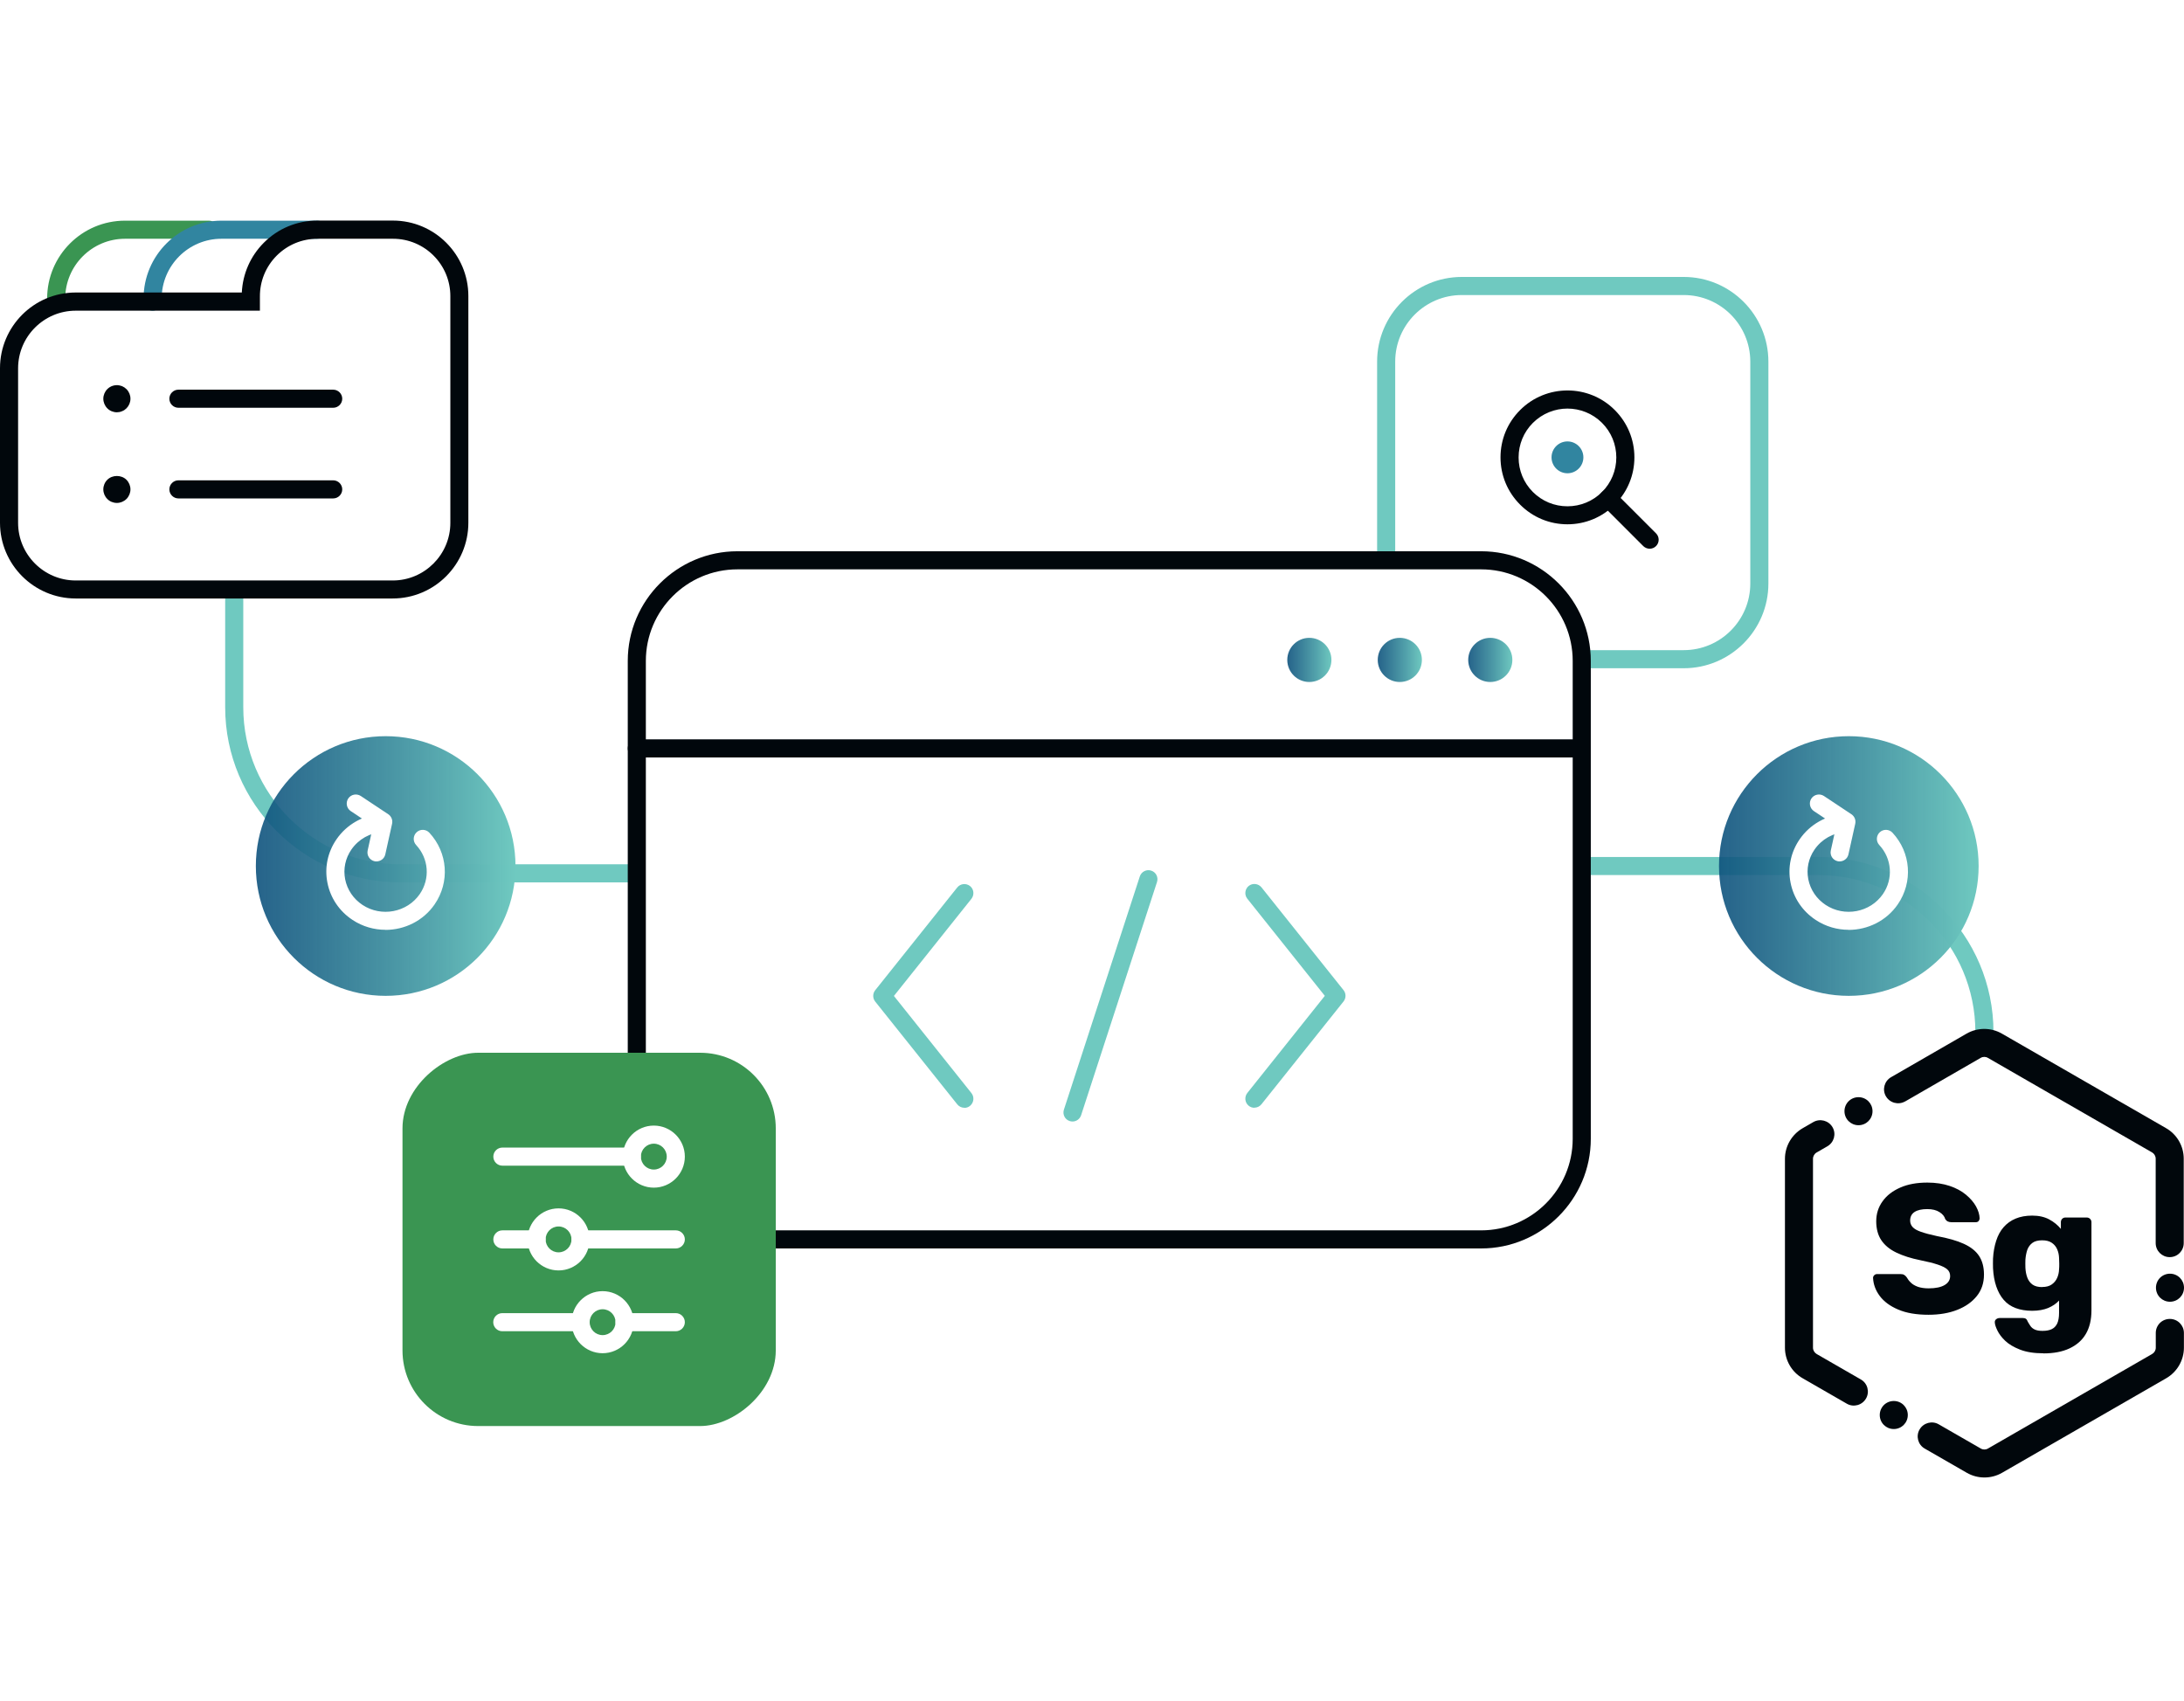 <?xml version="1.0" encoding="UTF-8"?><svg id="Layer_2" xmlns="http://www.w3.org/2000/svg" width="241.41" height="188" xmlns:xlink="http://www.w3.org/1999/xlink" viewBox="0 0 241.41 188"><defs><style>.cls-1{fill:#3185a0;}.cls-2{fill:url(#linear-gradient-2);}.cls-3{filter:url(#drop-shadow-2);}.cls-3,.cls-4{fill:#3a9552;}.cls-5{fill:#fff;}.cls-6{fill:url(#linear-gradient-4);}.cls-7{fill:url(#linear-gradient-3);}.cls-8{fill:url(#linear-gradient-5);}.cls-9{filter:url(#drop-shadow-1);}.cls-9,.cls-10{fill:#6fc9c0;}.cls-11{fill:#01070c;}.cls-12{fill:url(#linear-gradient);}</style><filter id="drop-shadow-1" x="121.91" y="0" width="104" height="104" filterUnits="userSpaceOnUse"><feOffset dx="0" dy="0"/><feGaussianBlur result="blur" stdDeviation="10"/><feFlood flood-color="#002a3f" flood-opacity=".1"/><feComposite in2="blur" operator="in"/><feComposite in="SourceGraphic"/></filter><linearGradient id="linear-gradient" x1="162.29" y1="72.94" x2="167.18" y2="72.94" gradientUnits="userSpaceOnUse"><stop offset="0" stop-color="#0e527d" stop-opacity=".9"/><stop offset="1" stop-color="#6fc9c0"/></linearGradient><linearGradient id="linear-gradient-2" x1="152.29" x2="157.18" xlink:href="#linear-gradient"/><linearGradient id="linear-gradient-3" x1="142.29" x2="147.18" xlink:href="#linear-gradient"/><linearGradient id="linear-gradient-4" x1="28.27" y1="95.72" x2="56.98" y2="95.72" xlink:href="#linear-gradient"/><linearGradient id="linear-gradient-5" x1="190" y1="95.72" x2="218.71" y2="95.72" xlink:href="#linear-gradient"/><filter id="drop-shadow-2" x="13.91" y="86" width="102" height="102" filterUnits="userSpaceOnUse"><feOffset dx="0" dy="0"/><feGaussianBlur result="blur-2" stdDeviation="10"/><feFlood flood-color="#002a3f" flood-opacity=".1"/><feComposite in2="blur-2" operator="in"/><feComposite in="SourceGraphic"/></filter></defs><g id="frameworks"><path class="cls-9" d="M186.11,73.86h-11.27v-2h11.27c4.06,0,7.36-3.3,7.36-7.36v-24.53c0-4.06-3.3-7.36-7.36-7.36h-24.53c-4.06,0-7.36,3.3-7.36,7.36v21.97h-2v-21.97c0-5.16,4.2-9.36,9.36-9.36h24.53c5.16,0,9.36,4.2,9.36,9.36v24.53c0,5.16-4.2,9.36-9.36,9.36Z"/><path class="cls-10" d="M70.4,97.53h-26.15c-10.67,0-19.36-8.68-19.36-19.36v-13.02h2v13.02c0,9.57,7.79,17.36,17.36,17.36h26.15v2Z"/><path class="cls-10" d="M220.35,114.08h-2c0-9.57-7.79-17.36-17.36-17.36h-26.16v-2h26.16c10.67,0,19.36,8.68,19.36,19.36Z"/><path class="cls-11" d="M163.72,137.99h-82.21c-6.68,0-12.12-5.44-12.12-12.12v-52.82c0-6.68,5.44-12.12,12.12-12.12h82.21c6.68,0,12.12,5.44,12.12,12.12v52.82c0,6.68-5.44,12.12-12.12,12.12ZM81.51,62.93c-5.58,0-10.12,4.54-10.12,10.12v52.82c0,5.58,4.54,10.12,10.12,10.12h82.21c5.58,0,10.12-4.54,10.12-10.12v-52.82c0-5.58-4.54-10.12-10.12-10.12h-82.21Z"/><path class="cls-11" d="M210.59,121.74l8.34-4.81c.25-.15.56-.15.81,0l18.13,10.44c.25.14.41.41.41.7v9.33c0,.85.69,1.55,1.55,1.55s1.55-.69,1.55-1.55v-9.33c0-1.4-.75-2.69-1.96-3.38l-18.13-10.44c-1.21-.7-2.71-.7-3.92,0l-8.34,4.81c-.74.43-1,1.37-.57,2.11.43.74,1.38.99,2.12.57"/><path class="cls-11" d="M205.69,152.47l-4.88-2.81c-.25-.15-.41-.41-.41-.7v-20.88c0-.29.16-.56.41-.7l1.18-.68c.74-.43,1-1.37.57-2.11-.43-.74-1.38-.99-2.12-.57l-1.18.68c-1.21.7-1.96,1.99-1.96,3.38v20.88c0,1.4.75,2.69,1.96,3.38l4.88,2.81c.74.43,1.69.17,2.12-.57.43-.74.17-1.69-.57-2.11"/><path class="cls-11" d="M239.84,145.78c-.86,0-1.55.69-1.55,1.55v1.63c0,.29-.16.56-.41.7l-18.13,10.44c-.25.15-.56.15-.81,0l-4.64-2.67c-.74-.43-1.69-.17-2.12.57-.43.74-.17,1.69.57,2.11l4.64,2.67c1.21.7,2.71.7,3.92,0l18.13-10.44c1.21-.7,1.96-1.99,1.96-3.38v-1.63c0-.85-.69-1.55-1.55-1.55"/><path class="cls-11" d="M239.86,140.78c-.86,0-1.55.69-1.55,1.55s.69,1.55,1.55,1.55,1.55-.69,1.55-1.55-.69-1.55-1.55-1.55"/><path class="cls-11" d="M209.33,154.85c-.86,0-1.55.69-1.55,1.55s.69,1.55,1.55,1.55,1.55-.69,1.55-1.55-.69-1.55-1.55-1.55"/><path class="cls-11" d="M205.43,121.27c-.86,0-1.55.69-1.55,1.55s.69,1.55,1.55,1.55,1.55-.69,1.55-1.55-.69-1.55-1.55-1.55"/><path class="cls-11" d="M213.16,145.32c1.21,0,2.27-.18,3.18-.54.92-.36,1.64-.87,2.17-1.53.53-.66.79-1.45.79-2.37,0-.83-.18-1.51-.54-2.06-.36-.55-.92-.99-1.68-1.34-.76-.35-1.76-.63-2.99-.86-.75-.16-1.33-.32-1.76-.47-.43-.15-.73-.32-.92-.53-.18-.2-.27-.44-.27-.71,0-.43.17-.75.5-.96.33-.21.8-.31,1.39-.31.56,0,1.01.11,1.35.33.35.22.56.48.64.78.08.12.18.21.29.26.11.05.24.08.39.08h2.69c.14,0,.24-.04.32-.13.07-.09.11-.19.11-.29-.01-.43-.15-.88-.4-1.33-.25-.45-.62-.88-1.11-1.29-.49-.41-1.09-.73-1.8-.97-.71-.24-1.54-.37-2.47-.37-1.15,0-2.15.18-2.99.55-.84.37-1.5.87-1.96,1.52-.47.65-.7,1.39-.7,2.21s.19,1.54.57,2.1c.38.56.93,1.01,1.66,1.36.73.35,1.6.63,2.64.84.8.16,1.44.32,1.92.48.48.16.83.33,1.05.52.22.19.33.44.33.75,0,.42-.2.75-.6.99-.4.24-.99.37-1.78.37-.46,0-.85-.06-1.18-.17-.33-.12-.59-.27-.78-.46-.2-.19-.35-.39-.46-.59-.08-.11-.17-.2-.27-.26-.1-.07-.25-.1-.44-.1h-2.56c-.12,0-.23.04-.32.13-.09.09-.13.19-.13.29.03.7.27,1.37.73,1.99.46.62,1.14,1.13,2.04,1.51.9.39,2.02.58,3.38.58M225.87,149.59c1.13,0,2.09-.18,2.88-.55.79-.37,1.4-.9,1.81-1.6.41-.7.62-1.57.62-2.6v-9.76c0-.14-.05-.25-.15-.36-.1-.1-.23-.15-.38-.15h-2.34c-.15,0-.27.05-.37.15-.09.1-.14.22-.14.36v.75c-.34-.42-.77-.77-1.29-1.05-.52-.28-1.15-.42-1.88-.42-.69,0-1.3.11-1.83.33-.53.22-.97.54-1.33.95-.36.41-.63.91-.82,1.5-.19.59-.31,1.24-.35,1.96-.01.37-.01.72,0,1.08.04.76.16,1.43.36,2.01.2.58.47,1.08.82,1.48.35.41.79.71,1.32.91.53.2,1.14.3,1.83.3s1.28-.11,1.77-.31c.49-.21.89-.48,1.2-.82v1.36c0,.49-.07.88-.2,1.17-.14.29-.34.5-.61.63-.27.13-.61.19-1.02.19-.37,0-.65-.05-.86-.15-.21-.1-.37-.23-.48-.4-.11-.16-.2-.32-.29-.47-.05-.15-.12-.25-.2-.31-.08-.06-.19-.09-.33-.09h-2.58c-.15,0-.28.05-.39.14-.11.09-.16.22-.14.37.01.22.11.51.29.88.18.37.46.75.86,1.13.4.38.94.7,1.63.97s1.55.41,2.59.41M225.73,142.26c-.45,0-.8-.09-1.07-.28-.26-.19-.45-.45-.57-.77-.12-.32-.19-.68-.21-1.08-.01-.31-.01-.62,0-.91.03-.39.1-.75.21-1.08.12-.32.31-.58.57-.77.26-.19.62-.28,1.07-.28s.79.09,1.06.27c.27.18.47.42.6.72.13.3.2.62.21.97.01.14.02.34.02.61s0,.48-.02.63c-.01.34-.08.66-.21.95-.13.3-.33.54-.6.73-.27.19-.62.28-1.06.28"/><path class="cls-4" d="M6.21,34.34c-.55,0-1-.45-1-1v-.34c0-4.75,3.86-8.61,8.61-8.61h9.27c.55,0,1,.45,1,1s-.45,1-1,1h-9.27c-3.65,0-6.61,2.97-6.61,6.61v.34c0,.55-.45,1-1,1Z"/><path class="cls-1" d="M16.87,34.34c-.55,0-1-.45-1-1v-.34c0-4.75,3.86-8.61,8.61-8.61h10.6c.55,0,1,.45,1,1s-.45,1-1,1h-10.6c-3.65,0-6.61,2.97-6.61,6.61v.34c0,.55-.45,1-1,1Z"/><path class="cls-11" d="M43.4,66.15H8.37c-4.61,0-8.37-3.75-8.37-8.37v-17.08c0-4.61,3.75-8.37,8.37-8.37h18.36c.1-2.07.95-4.01,2.42-5.49,1.58-1.59,3.69-2.46,5.93-2.46h8.35c4.6,0,8.34,3.74,8.34,8.34v25.06c0,4.61-3.75,8.37-8.37,8.37ZM8.37,34.34c-3.51,0-6.37,2.86-6.37,6.37v17.08c0,3.51,2.86,6.37,6.37,6.37h35.04c3.51,0,6.37-2.86,6.37-6.37v-25.06c0-3.5-2.84-6.34-6.34-6.34h-8.35c-1.71,0-3.31.67-4.51,1.87-1.2,1.21-1.86,2.81-1.85,4.52v1.56s-20.35,0-20.35,0Z"/><path class="cls-11" d="M36.83,45.07h-17.11c-.55,0-1-.45-1-1s.45-1,1-1h17.11c.55,0,1,.45,1,1s-.45,1-1,1Z"/><path class="cls-11" d="M12.92,45.57c-.4,0-.79-.16-1.06-.44-.28-.28-.44-.67-.44-1.06s.16-.78.44-1.06c.34-.35.86-.51,1.35-.41.1.02.19.05.28.08.09.04.18.09.26.14.08.06.16.12.23.19.28.28.44.66.44,1.06s-.16.78-.44,1.06c-.07.07-.15.13-.23.19-.08.05-.17.1-.26.13-.09.04-.18.07-.28.09s-.2.03-.29.03Z"/><path class="cls-11" d="M36.83,55.09h-17.11c-.55,0-1-.45-1-1s.45-1,1-1h17.11c.55,0,1,.45,1,1s-.45,1-1,1Z"/><path class="cls-11" d="M12.92,55.59c-.4,0-.79-.16-1.06-.44-.28-.28-.44-.66-.44-1.06s.16-.78.44-1.06c.56-.56,1.56-.56,2.12,0,.28.28.44.67.44,1.06s-.16.78-.44,1.06-.67.44-1.06.44Z"/><path class="cls-11" d="M173.84,83.72h-103.45c-.55,0-1-.45-1-1s.45-1,1-1h103.45c.55,0,1,.45,1,1s-.45,1-1,1Z"/><circle class="cls-12" cx="164.73" cy="72.94" r="2.44"/><circle class="cls-2" cx="154.73" cy="72.94" r="2.44"/><circle class="cls-7" cx="144.73" cy="72.94" r="2.44"/><circle class="cls-6" cx="42.63" cy="95.72" r="14.35"/><path class="cls-5" d="M41.62,95.21c-.07,0-.14,0-.22-.02-.54-.12-.88-.65-.76-1.19l.6-2.71-2.47-1.64c-.46-.31-.58-.93-.28-1.39.31-.46.93-.58,1.39-.28l3.04,2.02c.34.23.51.64.42,1.05l-.75,3.38c-.1.47-.52.78-.98.78Z"/><path class="cls-5" d="M42.61,102.77c-1.25,0-2.52-.35-3.64-1.09-1.46-.96-2.45-2.43-2.78-4.12-.33-1.68.03-3.38,1.01-4.8,1.13-1.64,2.94-2.66,4.95-2.81.56-.03,1.03.38,1.07.93s-.38,1.03-.93,1.07c-1.41.1-2.66.81-3.45,1.95-.67.97-.91,2.14-.69,3.28.23,1.16.91,2.17,1.92,2.84,2.08,1.37,4.92.84,6.33-1.2,1.16-1.69,1-3.91-.4-5.42-.38-.4-.35-1.04.05-1.41.4-.38,1.04-.35,1.41.05,2.04,2.2,2.28,5.45.58,7.92-1.26,1.83-3.33,2.82-5.44,2.82Z"/><circle class="cls-8" cx="204.36" cy="95.72" r="14.35"/><path class="cls-5" d="M203.35,95.21c-.07,0-.14,0-.22-.02-.54-.12-.88-.65-.76-1.19l.6-2.71-2.47-1.64c-.46-.31-.58-.93-.28-1.39.31-.46.93-.58,1.39-.28l3.04,2.02c.34.23.51.64.42,1.05l-.75,3.38c-.1.47-.52.78-.98.78Z"/><path class="cls-5" d="M204.34,102.77c-1.25,0-2.52-.35-3.64-1.09-1.46-.96-2.45-2.43-2.78-4.12-.33-1.68.03-3.38,1.01-4.8,1.13-1.64,2.94-2.66,4.95-2.81.56-.03,1.03.38,1.07.93s-.38,1.03-.93,1.07c-1.41.1-2.66.81-3.45,1.95-.67.97-.91,2.14-.69,3.28.23,1.16.91,2.17,1.92,2.84,2.08,1.37,4.92.84,6.33-1.2,1.16-1.69,1-3.91-.4-5.42-.38-.4-.35-1.04.05-1.41.4-.38,1.04-.35,1.41.05,2.04,2.2,2.28,5.45.58,7.92-1.26,1.83-3.33,2.82-5.44,2.82Z"/><path class="cls-10" d="M106.59,122.44c-.29,0-.58-.13-.78-.38l-9.07-11.36c-.29-.37-.29-.88,0-1.25l9.07-11.36c.35-.43.97-.5,1.41-.16.43.34.5.97.16,1.41l-8.57,10.74,8.57,10.74c.34.43.27,1.06-.16,1.41-.18.15-.4.22-.62.22Z"/><path class="cls-10" d="M138.65,122.44c-.22,0-.44-.07-.62-.22-.43-.34-.5-.97-.16-1.41l8.57-10.74-8.57-10.74c-.34-.43-.27-1.06.16-1.41.43-.34,1.06-.27,1.41.16l9.07,11.36c.29.37.29.88,0,1.25l-9.07,11.36c-.2.25-.49.38-.78.38Z"/><path class="cls-10" d="M118.55,123.96c-.1,0-.21-.02-.31-.05-.53-.17-.81-.73-.64-1.26l8.39-25.78c.17-.52.73-.81,1.26-.64.53.17.81.73.64,1.26l-8.39,25.78c-.14.42-.53.69-.95.69Z"/><rect class="cls-3" x="44.49" y="116.36" width="41.26" height="41.26" rx="8.36" ry="8.36" transform="translate(-71.87 202.11) rotate(-90)"/><path class="cls-5" d="M74.7,147.14h-5.67c-.55,0-1-.45-1-1s.45-1,1-1h5.67c.55,0,1,.45,1,1s-.45,1-1,1Z"/><path class="cls-5" d="M64.17,147.14h-8.65c-.55,0-1-.45-1-1s.45-1,1-1h8.65c.55,0,1,.45,1,1s-.45,1-1,1Z"/><path class="cls-5" d="M74.7,137.99h-10.53c-.55,0-1-.45-1-1s.45-1,1-1h10.53c.55,0,1,.45,1,1s-.45,1-1,1Z"/><path class="cls-5" d="M59.31,137.99h-3.78c-.55,0-1-.45-1-1s.45-1,1-1h3.78c.55,0,1,.45,1,1s-.45,1-1,1Z"/><path class="cls-5" d="M69.84,128.84h-14.31c-.55,0-1-.45-1-1s.45-1,1-1h14.31c.55,0,1,.45,1,1s-.45,1-1,1Z"/><path class="cls-5" d="M66.61,149.57c-1.89,0-3.43-1.54-3.43-3.43s1.54-3.43,3.43-3.43,3.43,1.54,3.43,3.43-1.54,3.43-3.43,3.43ZM66.61,144.71c-.79,0-1.43.64-1.43,1.43s.64,1.43,1.43,1.43,1.43-.64,1.43-1.43-.64-1.43-1.43-1.43Z"/><path class="cls-5" d="M61.74,140.42c-1.89,0-3.43-1.54-3.43-3.43s1.54-3.43,3.43-3.43,3.43,1.54,3.43,3.43-1.54,3.43-3.43,3.43ZM61.74,135.56c-.79,0-1.43.64-1.43,1.43s.64,1.43,1.43,1.43,1.43-.64,1.43-1.43-.64-1.43-1.43-1.43Z"/><path class="cls-5" d="M72.27,131.27c-1.89,0-3.43-1.54-3.43-3.43s1.54-3.43,3.43-3.43,3.43,1.54,3.43,3.43-1.54,3.43-3.43,3.43ZM72.27,126.41c-.79,0-1.43.64-1.43,1.43s.64,1.43,1.43,1.43,1.43-.64,1.43-1.43-.64-1.43-1.43-1.43Z"/><path class="cls-11" d="M173.26,57.95c-1.98,0-3.83-.77-5.23-2.17-1.4-1.4-2.17-3.25-2.17-5.23s.77-3.83,2.17-5.23c2.88-2.88,7.58-2.89,10.46,0h0c1.4,1.4,2.17,3.26,2.17,5.23s-.77,3.83-2.17,5.23c-1.4,1.4-3.26,2.17-5.23,2.17ZM173.26,45.16c-1.38,0-2.76.53-3.82,1.58-1.02,1.02-1.58,2.38-1.58,3.82s.56,2.8,1.58,3.82c1.02,1.02,2.38,1.58,3.82,1.58s2.8-.56,3.82-1.58c1.02-1.02,1.58-2.38,1.58-3.82s-.56-2.8-1.58-3.82h0c-1.05-1.05-2.44-1.58-3.82-1.58Z"/><path class="cls-11" d="M182.35,60.65c-.26,0-.51-.1-.71-.29l-4.57-4.57c-.39-.39-.39-1.02,0-1.41s1.02-.39,1.41,0l4.57,4.57c.39.39.39,1.02,0,1.41-.2.2-.45.29-.71.29Z"/><circle class="cls-1" cx="173.26" cy="50.55" r="1.76"/></g></svg>